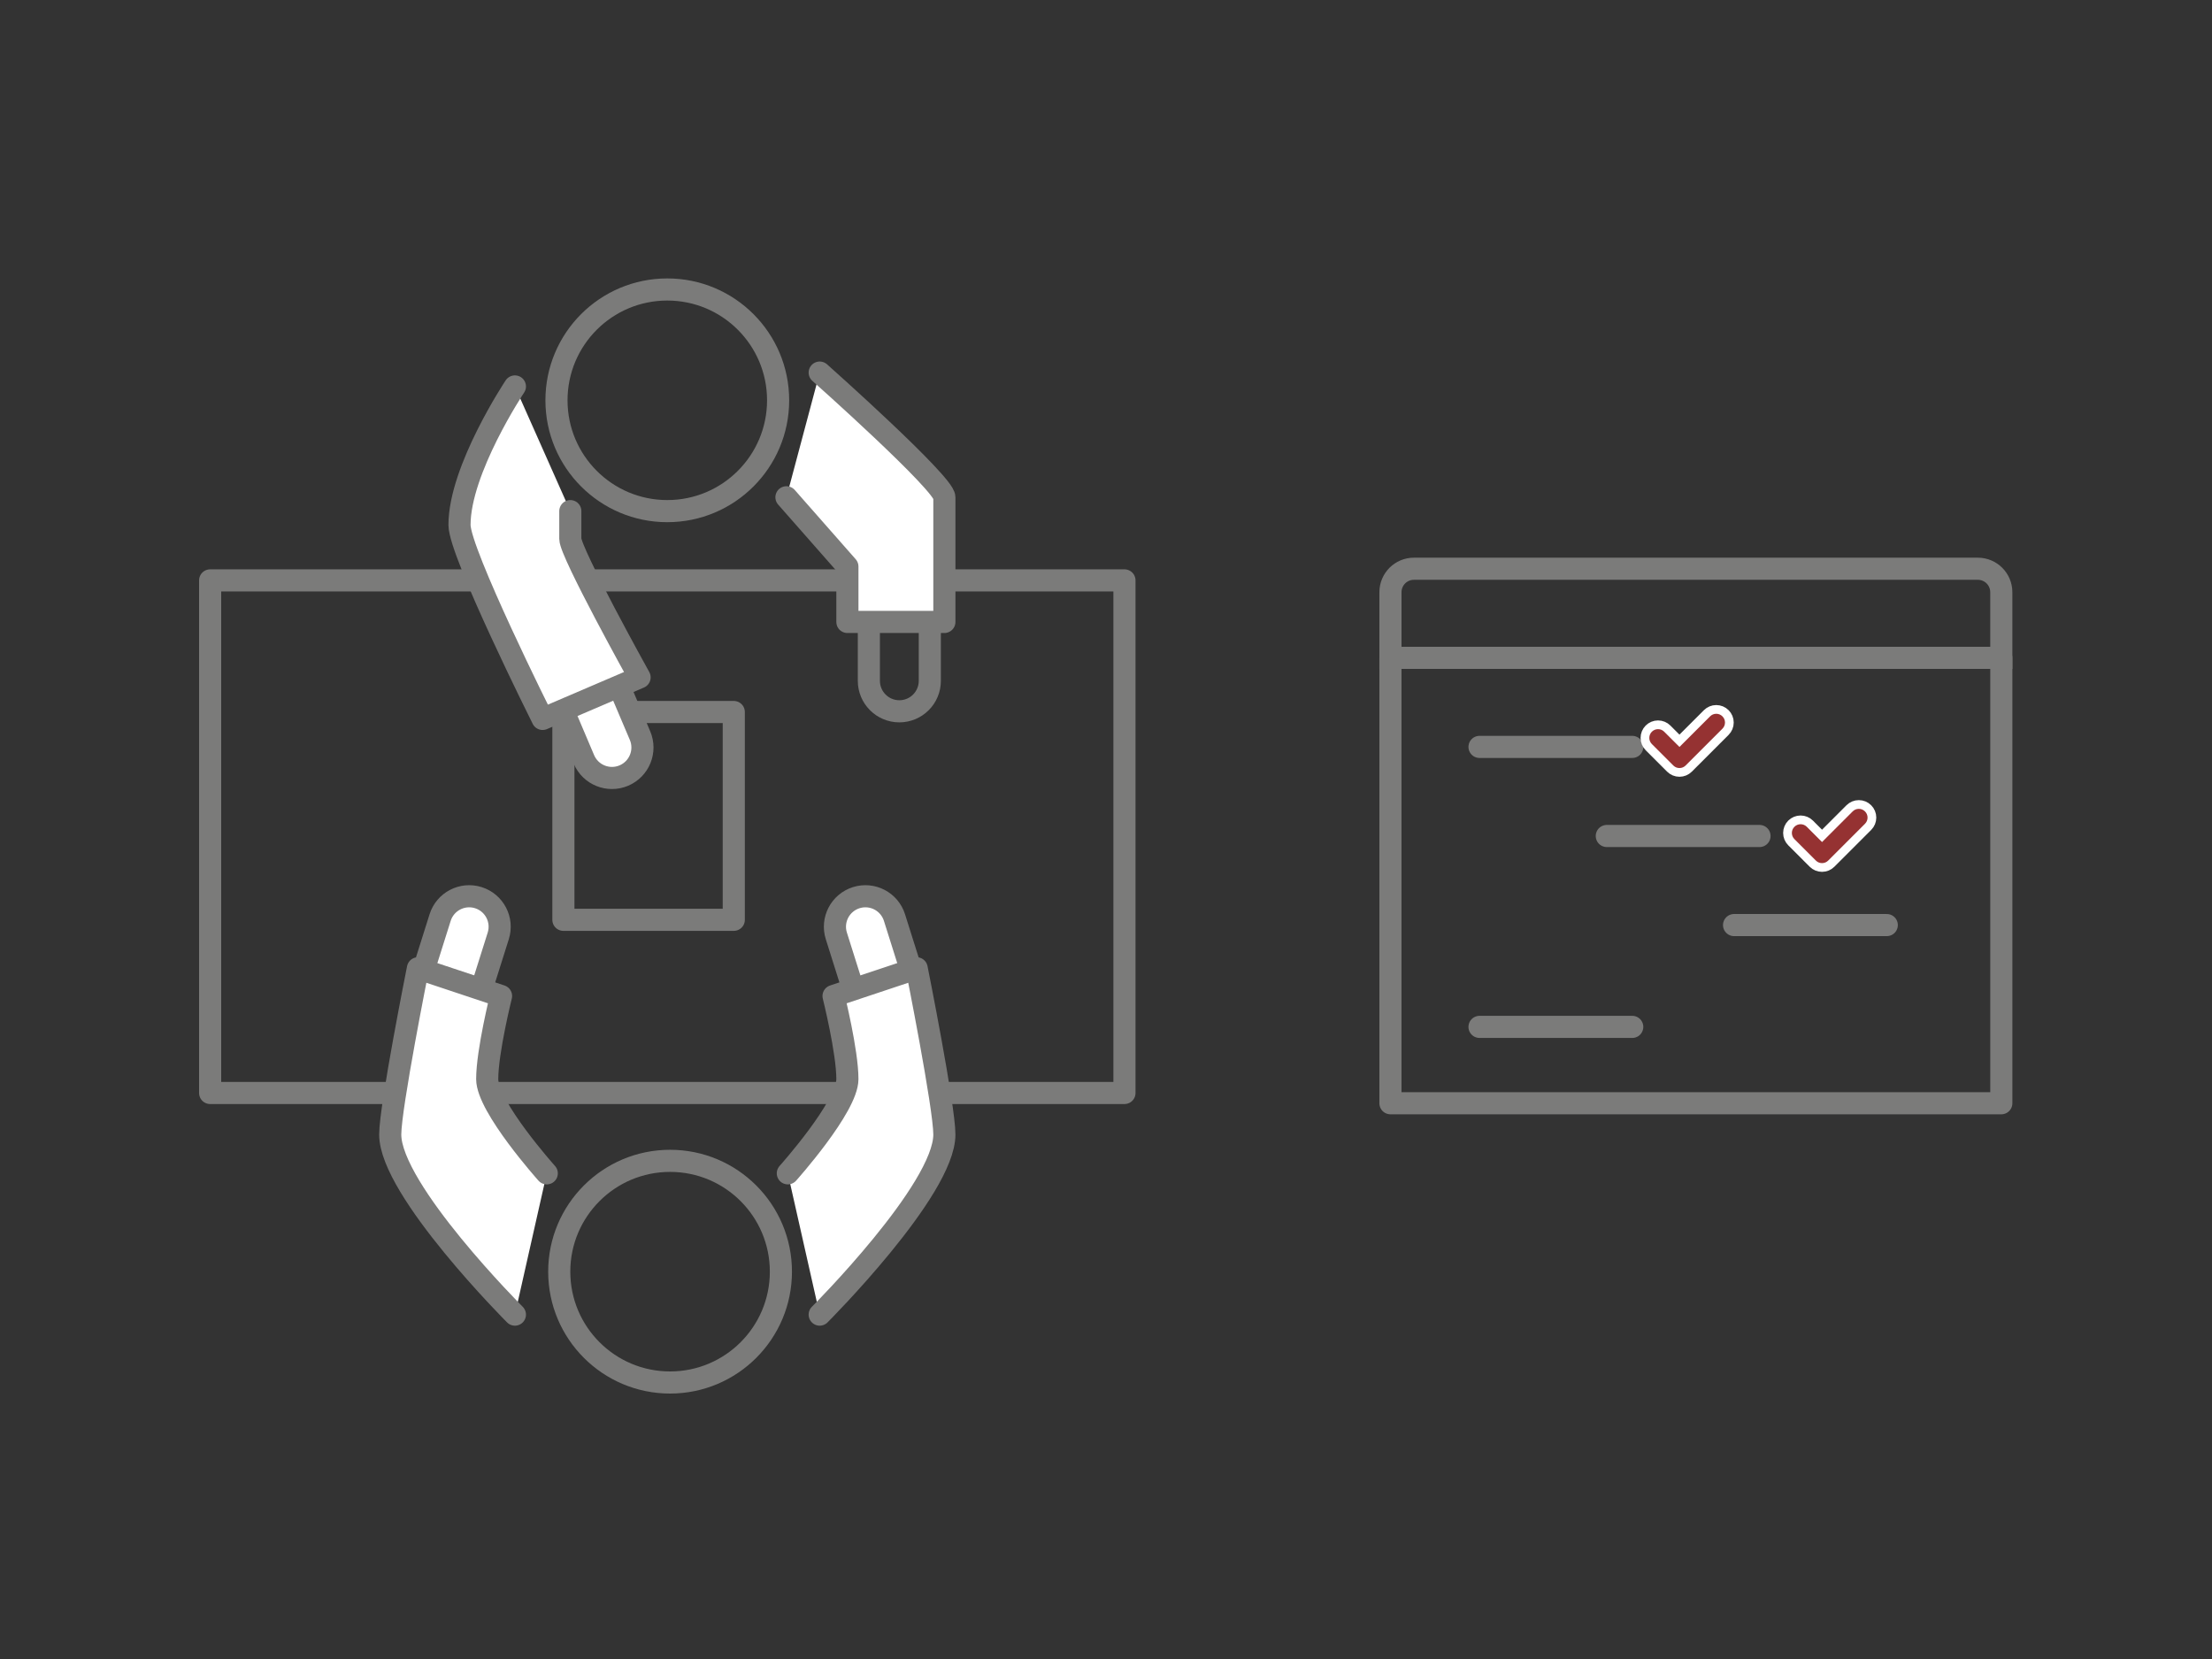 <?xml version="1.0" encoding="utf-8"?>
<!-- Generator: Adobe Illustrator 16.2.1, SVG Export Plug-In . SVG Version: 6.00 Build 0)  -->
<!DOCTYPE svg PUBLIC "-//W3C//DTD SVG 1.0//EN" "http://www.w3.org/TR/2001/REC-SVG-20010904/DTD/svg10.dtd">
<svg version="1.0" id="Ebene_1" xmlns="http://www.w3.org/2000/svg" xmlns:xlink="http://www.w3.org/1999/xlink" x="0px" y="0px"
	 width="200px" height="150px" viewBox="0 0 200 150" enable-background="new 0 0 200 150" xml:space="preserve">
<rect x="0" y="0" width="200" height="150" fill="#333333" stroke="none"/>
<path fill="none" stroke="#7B7B7A" stroke-width="2" stroke-linecap="round" stroke-linejoin="round" stroke-miterlimit="10" d="
	M156.787,83.641h13.808 M145.28,75.587h13.808 M133.772,92.847h13.809 M133.772,67.532h13.809"/>
<g>
	<defs>
		<rect id="SVGID_1_" x="18" y="25.173" width="163.951" height="100.827"/>
	</defs>
	<clipPath id="SVGID_2_">
		<use xlink:href="#SVGID_1_"  overflow="visible"/>
	</clipPath>
	<path clip-path="url(#SVGID_2_)" fill="none" stroke="#7B7B7A" stroke-width="2" stroke-miterlimit="10" d="M178.826,51.423
		h-50.983c-1.175,0-2.124,0.95-2.124,2.124v5.931h55.231v-5.931C180.95,52.373,180,51.423,178.826,51.423z"/>
	
		<polyline clip-path="url(#SVGID_2_)" fill="none" stroke="#7B7B7A" stroke-width="2" stroke-linecap="round" stroke-linejoin="round" stroke-miterlimit="10" points="
		180.951,59.478 180.951,99.751 125.718,99.751 125.718,59.478 	"/>
	<path clip-path="url(#SVGID_2_)" fill="#953232" d="M151.851,69.838c-0.316,0-0.613-0.123-0.837-0.347l-1.938-1.938
		c-0.223-0.223-0.347-0.521-0.347-0.837c0-0.315,0.124-0.613,0.347-0.837c0.223-0.223,0.521-0.347,0.837-0.347
		c0.317,0,0.614,0.124,0.837,0.347c0.367,0.367,0.733,0.734,1.101,1.1c0.83-0.83,1.659-1.659,2.489-2.489
		c0.225-0.224,0.521-0.348,0.837-0.348c0.316,0,0.614,0.124,0.838,0.348s0.347,0.521,0.347,0.837s-0.123,0.613-0.347,0.837
		l-3.327,3.327C152.463,69.715,152.166,69.838,151.851,69.838"/>
	<path clip-path="url(#SVGID_2_)" fill="none" stroke="#FFFFFF" stroke-width="0.789" stroke-miterlimit="10" d="M151.851,69.838
		c-0.316,0-0.613-0.123-0.837-0.347l-1.938-1.938c-0.223-0.223-0.347-0.521-0.347-0.837c0-0.315,0.124-0.613,0.347-0.837
		c0.223-0.223,0.521-0.347,0.837-0.347c0.317,0,0.614,0.124,0.837,0.347c0.367,0.367,0.733,0.734,1.101,1.1
		c0.83-0.83,1.659-1.659,2.489-2.489c0.225-0.224,0.521-0.348,0.837-0.348c0.316,0,0.614,0.124,0.838,0.348s0.347,0.521,0.347,0.837
		s-0.123,0.613-0.347,0.837l-3.327,3.327C152.463,69.715,152.166,69.838,151.851,69.838z"/>
	<path clip-path="url(#SVGID_2_)" fill="#953232" d="M164.741,78.434c-0.316,0-0.613-0.123-0.837-0.347l-1.938-1.938
		c-0.223-0.223-0.347-0.521-0.347-0.837c0-0.315,0.124-0.613,0.347-0.837c0.224-0.223,0.521-0.347,0.837-0.347
		c0.317,0,0.614,0.124,0.838,0.347c0.366,0.367,0.732,0.734,1.1,1.101c0.83-0.83,1.66-1.66,2.49-2.49
		c0.224-0.224,0.521-0.348,0.837-0.348c0.315,0,0.614,0.124,0.837,0.348c0.224,0.224,0.347,0.521,0.347,0.837
		s-0.123,0.614-0.347,0.837l-3.327,3.327C165.354,78.311,165.058,78.434,164.741,78.434"/>
	<path clip-path="url(#SVGID_2_)" fill="none" stroke="#FFFFFF" stroke-width="0.789" stroke-miterlimit="10" d="M164.741,78.434
		c-0.316,0-0.613-0.123-0.837-0.347l-1.938-1.938c-0.223-0.223-0.347-0.521-0.347-0.837c0-0.315,0.124-0.613,0.347-0.837
		c0.224-0.223,0.521-0.347,0.837-0.347c0.317,0,0.614,0.124,0.838,0.347c0.366,0.367,0.732,0.734,1.1,1.101
		c0.83-0.83,1.66-1.66,2.49-2.49c0.224-0.224,0.521-0.348,0.837-0.348c0.315,0,0.614,0.124,0.837,0.348
		c0.224,0.224,0.347,0.521,0.347,0.837s-0.123,0.614-0.347,0.837l-3.327,3.327C165.354,78.311,165.058,78.434,164.741,78.434z"/>
	
		<rect x="19" y="52.477" clip-path="url(#SVGID_2_)" fill="none" stroke="#7B7B7A" stroke-width="2" stroke-linecap="round" stroke-linejoin="round" width="82.669" height="46.346"/>
</g>
<rect x="50.94" y="64.377" fill="none" stroke="#7B7B7A" stroke-width="2" stroke-linecap="round" stroke-linejoin="round" width="15.406" height="18.788"/>
<g>
	<defs>
		<rect id="SVGID_3_" x="18" y="25.173" width="163.951" height="100.827"/>
	</defs>
	<clipPath id="SVGID_4_">
		<use xlink:href="#SVGID_3_"  overflow="visible"/>
	</clipPath>
	<circle clip-path="url(#SVGID_4_)" fill="none" stroke="#7B7B7A" stroke-width="2" cx="60.334" cy="36.194" r="10.02"/>
	<circle clip-path="url(#SVGID_4_)" fill="none" stroke="#7B7B7A" stroke-width="2" cx="60.585" cy="114.979" r="10.021"/>
	<path clip-path="url(#SVGID_4_)" fill="#FFFFFF" d="M74.113,33.688c0,0,11.273,10.021,11.273,11.273v11.273h-8.768v-5.01
		l-5.511-6.263"/>
	
		<path clip-path="url(#SVGID_4_)" fill="none" stroke="#7B7B7A" stroke-width="2" stroke-linecap="round" stroke-linejoin="round" d="
		M74.113,33.688c0,0,11.273,10.021,11.273,11.273v11.273h-8.768v-5.01l-5.511-6.263"/>
	<path clip-path="url(#SVGID_4_)" fill="none" stroke="#7B7B7A" stroke-width="2" d="M78.559,56.234v5.323
		c0,1.521,1.234,2.756,2.756,2.756c1.522,0,2.755-1.234,2.755-2.756v-5.323"/>
	<path clip-path="url(#SVGID_4_)" fill="#FFFFFF" d="M82.476,88.04c0,0-1.143-3.626-1.601-5.077c-0.457-1.452-2.005-2.257-3.457-1.8
		c-1.451,0.458-2.257,2.005-1.799,3.457c0.458,1.451,1.601,5.077,1.601,5.077"/>
	<path clip-path="url(#SVGID_4_)" fill="none" stroke="#7B7B7A" stroke-width="2" d="M82.476,88.04c0,0-1.143-3.626-1.601-5.077
		c-0.457-1.452-2.005-2.257-3.457-1.8c-1.451,0.458-2.257,2.005-1.799,3.457c0.458,1.451,1.601,5.077,1.601,5.077"/>
	<path clip-path="url(#SVGID_4_)" fill="#FFFFFF" d="M38.193,88.04c0,0,1.143-3.626,1.601-5.077c0.457-1.452,2.005-2.257,3.457-1.8
		c1.451,0.458,2.257,2.005,1.799,3.457c-0.458,1.451-1.601,5.077-1.601,5.077"/>
	<path clip-path="url(#SVGID_4_)" fill="none" stroke="#7B7B7A" stroke-width="2" d="M38.193,88.04c0,0,1.143-3.626,1.601-5.077
		c0.457-1.452,2.005-2.257,3.457-1.8c1.451,0.458,2.257,2.005,1.799,3.457c-0.458,1.451-1.601,5.077-1.601,5.077"/>
	<path clip-path="url(#SVGID_4_)" fill="#FFFFFF" d="M50.715,63.762c0,0,1.485,3.499,2.08,4.9s2.212,2.055,3.613,1.46
		c1.401-0.595,2.055-2.212,1.46-3.613c-0.595-1.4-2.08-4.9-2.08-4.9"/>
	<path clip-path="url(#SVGID_4_)" fill="none" stroke="#7B7B7A" stroke-width="2" d="M50.715,63.762c0,0,1.485,3.499,2.08,4.9
		s2.212,2.055,3.613,1.46c1.401-0.595,2.055-2.212,1.46-3.613c-0.595-1.4-2.08-4.9-2.08-4.9"/>
	<path clip-path="url(#SVGID_4_)" fill="#FFFFFF" d="M74.113,118.862c0,0,11.273-11.272,11.273-16.283
		c0-2.506-2.505-15.03-2.505-15.03l-7.515,2.505c0,0,1.252,5.01,1.252,7.515s-5.386,8.519-5.386,8.519"/>
	
		<path clip-path="url(#SVGID_4_)" fill="none" stroke="#7B7B7A" stroke-width="2" stroke-linecap="round" stroke-linejoin="round" d="
		M74.113,118.862c0,0,11.273-11.272,11.273-16.283c0-2.506-2.505-15.03-2.505-15.03l-7.515,2.505c0,0,1.252,5.01,1.252,7.515
		s-5.386,8.519-5.386,8.519"/>
	<path clip-path="url(#SVGID_4_)" fill="#FFFFFF" d="M46.556,118.862c0,0-11.273-11.272-11.273-16.283
		c0-2.506,2.505-15.03,2.505-15.03l7.515,2.505c0,0-1.252,5.01-1.252,7.515s5.386,8.519,5.386,8.519"/>
	
		<path clip-path="url(#SVGID_4_)" fill="none" stroke="#7B7B7A" stroke-width="2" stroke-linecap="round" stroke-linejoin="round" d="
		M46.556,118.862c0,0-11.273-11.272-11.273-16.283c0-2.506,2.505-15.03,2.505-15.03l7.515,2.505c0,0-1.252,5.01-1.252,7.515
		s5.386,8.519,5.386,8.519"/>
	<path clip-path="url(#SVGID_4_)" fill="#FFFFFF" d="M46.556,34.941c0,0-5.01,7.515-5.01,12.526c0,2.505,7.515,17.536,7.515,17.536
		l8.768-3.758c0,0-6.263-11.273-6.263-12.526v-2.505"/>
	
		<path clip-path="url(#SVGID_4_)" fill="none" stroke="#7B7B7A" stroke-width="2" stroke-linecap="round" stroke-linejoin="round" d="
		M46.556,34.941c0,0-5.01,7.515-5.01,12.526c0,2.505,7.515,17.536,7.515,17.536l8.768-3.758c0,0-6.263-11.273-6.263-12.526v-2.505"
		/>
</g>
<g>
</g>
<g>
</g>
<g>
</g>
<g>
</g>
<g>
</g>
<g>
</g>
<g>
</g>
<g>
</g>
<g>
</g>
<g>
</g>
<g>
</g>
<g>
</g>
<g>
</g>
<g>
</g>
<g>
</g>
</svg>
